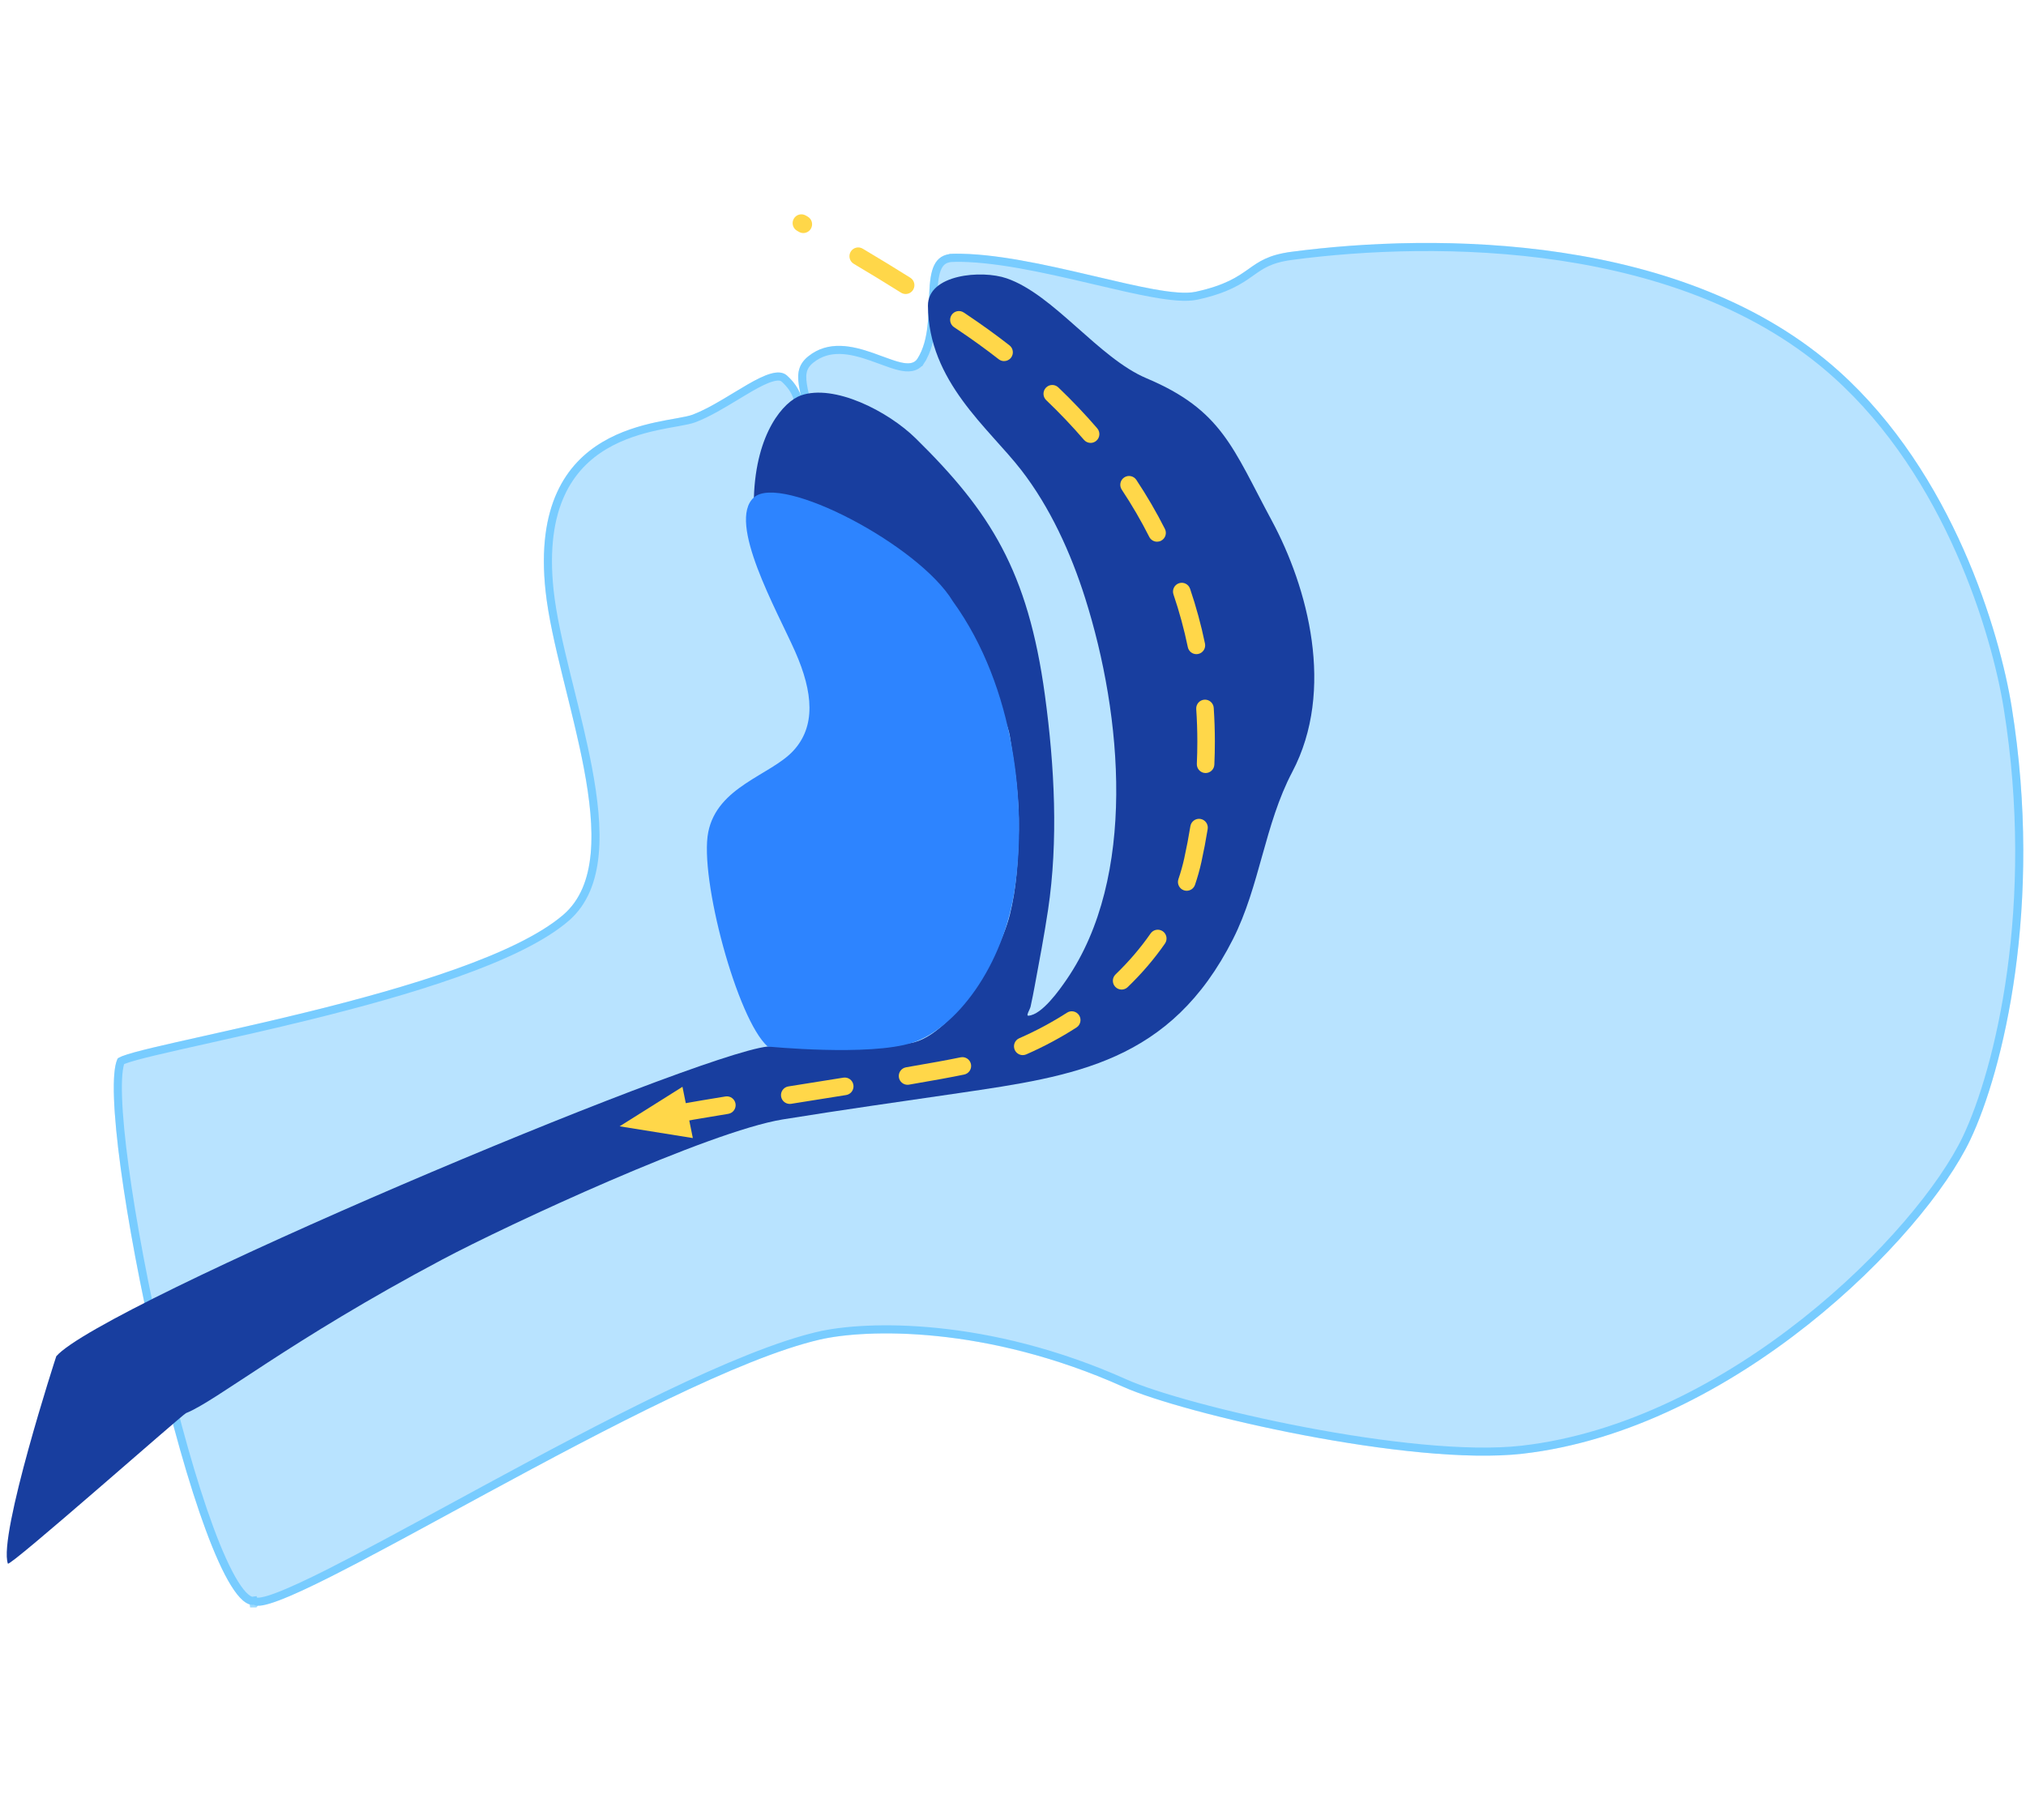 <svg width="501" height="450" viewBox="0 0 501 450" fill="none" xmlns="http://www.w3.org/2000/svg">
<mask id="mask0_251_909" style="mask-type:alpha" maskUnits="userSpaceOnUse" x="0" y="0" width="501" height="450">
<rect x="0.631" width="500" height="450" fill="#D9D9D9"/>
</mask>
<g mask="url(#mask0_251_909)">
</g>
<g clip-path="url(#clip0_251_909)">
<path fill-rule="evenodd" clip-rule="evenodd" d="M62.761 396.859C69.364 401.563 163.367 340.367 202.742 331.283C214.017 328.683 243.697 327.683 277.845 343.006C292.586 349.62 348.885 362.67 376.514 359.514C428.809 353.537 475.666 306.129 487.196 281.922C495.281 264.951 505.36 223.984 497.466 174.87C494.494 156.38 482.935 117.108 454.719 91.787C416.723 57.686 355.046 57.55 319.334 62.277C307.832 63.799 310.24 68.967 295.686 72.155C286.327 74.205 255.818 62.399 235.775 62.754C225.849 62.929 232.727 79.415 226.883 88.682C223.668 93.78 209.865 80.095 199.872 88.122C194.245 92.644 199.872 98.661 200.067 110.786C198.816 101.133 199.311 97.155 194.628 92.889C190.71 89.323 180.303 99.094 171.303 102.54C164.841 105.012 130.301 103.609 134.917 146.237C137.583 170.857 156.075 211.796 139.306 226.226C116.325 246.002 30.558 258.622 29.037 261.898C22.962 274.981 49.178 398.837 62.763 396.861L62.761 396.859Z" fill="#B8E3FF"/>
<path d="M63.341 396.045L62.746 396.747L62.619 395.872C62.177 395.936 61.562 395.768 60.729 395.055C59.903 394.349 58.991 393.21 58.013 391.638C56.061 388.5 53.974 383.848 51.845 378.099C47.593 366.618 43.243 350.958 39.501 334.801C35.76 318.648 32.635 302.033 30.824 288.649C29.918 281.955 29.344 276.088 29.184 271.5C29.104 269.205 29.128 267.247 29.261 265.676C29.389 264.184 29.609 263.118 29.886 262.451C29.897 262.444 29.91 262.437 29.924 262.428C30.066 262.346 30.296 262.238 30.634 262.107C31.303 261.849 32.275 261.546 33.534 261.2C36.045 260.509 39.589 259.675 43.897 258.698C45.937 258.236 48.145 257.742 50.491 257.218C58.037 255.53 67.007 253.525 76.363 251.22C88.628 248.199 101.588 244.656 112.93 240.624C124.241 236.604 134.063 232.057 139.959 226.984C144.418 223.147 146.469 217.594 147.065 211.195C147.661 204.803 146.818 197.455 145.382 189.867C144.182 183.522 142.555 176.953 140.978 170.584C140.668 169.332 140.36 168.088 140.057 166.854C138.209 159.323 136.57 152.209 135.912 146.13C134.771 135.603 136.059 127.887 138.656 122.188C141.249 116.498 145.182 112.744 149.468 110.189C153.767 107.625 158.426 106.265 162.454 105.393C164.091 105.039 165.61 104.768 166.962 104.526C167.275 104.471 167.579 104.416 167.873 104.363C169.401 104.086 170.748 103.823 171.66 103.474L171.66 103.474C175.063 102.171 178.687 99.973 182.008 97.958C183.173 97.251 184.302 96.567 185.37 95.952C187.473 94.741 189.329 93.802 190.866 93.371C192.42 92.934 193.361 93.089 193.954 93.628C195.531 95.065 196.466 96.444 197.08 98.068C197.185 98.528 197.295 99 197.409 99.483C197.637 100.455 197.877 101.477 198.101 102.561C198.247 103.626 198.374 104.796 198.517 106.115C198.67 107.526 198.841 109.108 199.075 110.914L201.067 110.77C201.014 107.511 200.574 104.663 200.067 102.189C199.936 101.256 199.79 100.395 199.61 99.597C199.444 98.861 199.247 98.168 199.005 97.506C198.918 97.126 198.838 96.758 198.766 96.404C198.407 94.634 198.261 93.239 198.484 92.05C198.697 90.915 199.261 89.896 200.499 88.902C205.035 85.258 210.481 86.465 215.59 88.248C216.328 88.505 217.068 88.779 217.795 89.047C219.485 89.672 221.107 90.271 222.486 90.591C223.488 90.823 224.487 90.942 225.39 90.776C226.341 90.601 227.163 90.112 227.729 89.216L226.883 88.682L227.729 89.215C229.305 86.716 229.996 83.777 230.335 80.862C230.576 78.791 230.646 76.653 230.711 74.658C230.737 73.864 230.762 73.092 230.797 72.356C230.924 69.691 231.178 67.522 231.917 66.017C232.274 65.291 232.729 64.753 233.315 64.385C233.902 64.016 234.693 63.773 235.793 63.754L235.775 62.754L235.793 63.754C245.665 63.579 258.174 66.405 269.508 69.064C270.005 69.18 270.499 69.296 270.991 69.412C276.083 70.608 280.894 71.738 285.017 72.485C289.49 73.295 293.339 73.693 295.899 73.132C303.345 71.501 306.504 69.34 309.232 67.407L309.356 67.32C310.643 66.408 311.777 65.604 313.253 64.922C314.765 64.223 316.671 63.638 319.465 63.268L319.334 62.277L319.465 63.268C337.256 60.913 361.506 59.772 386.022 63.46C410.544 67.149 435.251 75.658 454.051 92.531C482.021 117.631 493.523 156.637 496.478 175.029C504.342 223.951 494.287 264.712 486.293 281.492C480.614 293.415 466.137 311.206 446.52 326.771C426.914 342.327 402.298 355.56 376.401 358.52C362.748 360.08 341.894 357.634 322.534 353.941C303.176 350.249 285.512 345.35 278.254 342.094C243.913 326.684 214.011 327.658 202.517 330.308L202.742 331.283L202.517 330.308C192.557 332.606 179.213 338.178 164.754 345.121C150.277 352.074 134.61 360.438 119.985 368.362C117.098 369.926 114.252 371.473 111.463 372.989C100.118 379.155 89.731 384.8 81.431 388.982C76.259 391.587 71.93 393.608 68.702 394.829C67.084 395.442 65.782 395.838 64.81 396.014C64.324 396.102 63.955 396.128 63.69 396.113C63.415 396.096 63.334 396.04 63.341 396.045ZM29.824 262.493C29.824 262.493 29.824 262.493 29.824 262.493C29.824 262.493 29.824 262.493 29.824 262.493L29.824 262.493L29.824 262.493Z" stroke="#38B6FF" stroke-opacity="0.5" stroke-width="2"/>
<path fill-rule="evenodd" clip-rule="evenodd" d="M229.466 75.599C229.417 67.846 242.722 66.687 248.944 68.837C260.643 72.88 271.652 88.548 283.518 93.551C302.202 101.43 304.836 110.829 314.452 128.675C323.423 145.319 330.228 170.659 319.564 190.899C312.702 203.923 311.536 219.147 304.897 232.258C289.487 262.702 265.781 266.122 237.145 270.323C222.614 272.454 208.059 274.494 193.562 276.842C175.378 279.789 125.747 302.788 109.318 311.517C71.511 331.6 53.441 346.529 46 349.472C45.126 349.817 2.299 387.685 1.947 386.692C-0.495 379.786 13.887 335.444 13.919 335.409C25.05 322.629 171.676 260.763 189.842 258.811C194.141 258.35 216.975 256.408 222.068 257.81C232.311 260.626 246.685 238.404 249.727 226.171C251.307 219.815 251.788 213.113 251.937 205.356C252.092 197.276 251.003 190.175 249.723 182.075C248.233 172.631 228.562 144.177 220.131 136.945C214.82 132.387 213.232 158.095 205.816 156.565C194.696 154.27 185.911 139.103 186.427 123.02C186.943 106.936 193.854 99.276 198.043 97.793C206.242 94.894 219.568 101.645 226.477 108.442C244.84 126.507 254.208 141.185 258.393 171.935C260.782 189.485 261.736 207.948 259.159 225.08C258.222 231.3 257.052 237.503 255.902 243.67C255.574 245.432 255.237 247.194 254.848 248.939C254.681 249.692 253.625 251.235 254.316 251.19C257.651 250.969 261.962 244.868 263.779 242.213C281.123 216.884 277.578 177.102 268.341 147.913C264.77 136.629 259.62 125.403 252.561 116.278C244.488 105.838 229.582 94.383 229.464 75.597L229.466 75.599Z" fill="#183E9F"/>
<path d="M166.249 277.993C165.64 277.993 165.034 277.737 164.604 277.236C164.264 276.842 164.074 276.326 164.074 275.805C164.074 273.972 165.815 273.582 166.749 273.373C167.403 273.227 168.333 273.044 169.595 272.815C171.784 272.419 174.899 271.892 179.4 271.163C180.581 270.97 181.694 271.778 181.887 272.965C182.077 274.151 181.274 275.269 180.093 275.462C172.761 276.651 168.473 277.406 167.322 277.71C166.989 277.901 166.618 277.995 166.249 277.995V277.993ZM195.291 273.006C194.243 273.006 193.32 272.241 193.152 271.169C192.965 269.98 193.772 268.866 194.955 268.679C199.35 267.981 204.02 267.24 208.55 266.511C209.732 266.321 210.845 267.128 211.035 268.316C211.226 269.503 210.421 270.621 209.237 270.812C204.701 271.543 200.029 272.285 195.633 272.982C195.519 273 195.403 273.01 195.291 273.01V273.006ZM224.422 268.275C223.384 268.275 222.467 267.524 222.286 266.461C222.086 265.277 222.881 264.151 224.061 263.95C229.985 262.939 234.395 262.133 237.546 261.482C238.719 261.24 239.866 261.998 240.105 263.177C240.347 264.356 239.591 265.507 238.417 265.748C235.218 266.408 230.758 267.224 224.785 268.243C224.661 268.265 224.54 268.275 224.42 268.275H224.422ZM252.913 260.938C252.077 260.938 251.28 260.449 250.924 259.631C250.446 258.529 250.948 257.246 252.045 256.765C256.155 254.965 260.128 252.838 263.858 250.439C264.867 249.79 266.207 250.086 266.853 251.097C267.499 252.111 267.204 253.457 266.198 254.105C262.276 256.629 258.097 258.866 253.778 260.757C253.496 260.881 253.201 260.938 252.913 260.938ZM277.362 244.728C276.793 244.728 276.224 244.503 275.798 244.058C274.97 243.191 274.997 241.813 275.861 240.979C279.15 237.807 282.063 234.403 284.521 230.856C285.204 229.869 286.556 229.626 287.54 230.312C288.523 231 288.765 232.356 288.081 233.344C285.461 237.125 282.36 240.752 278.864 244.121C278.444 244.525 277.902 244.728 277.362 244.728ZM293.456 220.294C293.222 220.294 292.985 220.257 292.751 220.176C291.619 219.786 291.016 218.548 291.405 217.408C291.986 215.709 292.47 213.978 292.847 212.265C293.428 209.618 293.939 206.947 294.363 204.327C294.555 203.14 295.668 202.334 296.852 202.527C298.033 202.72 298.836 203.84 298.644 205.027C298.206 207.725 297.682 210.477 297.083 213.204C296.671 215.078 296.141 216.969 295.507 218.824C295.199 219.726 294.357 220.294 293.456 220.294ZM298.129 191.176C298.096 191.176 298.065 191.176 298.031 191.175C296.836 191.121 295.907 190.104 295.96 188.902C296.041 187.074 296.082 185.229 296.082 183.421C296.082 180.723 295.992 178.008 295.811 175.355C295.731 174.155 296.632 173.116 297.827 173.035C299.02 172.952 300.057 173.859 300.137 175.059C300.324 177.811 300.418 180.624 300.418 183.421C300.418 185.294 300.375 187.202 300.292 189.095C300.241 190.264 299.282 191.176 298.127 191.176H298.129ZM295.85 161.777C294.845 161.777 293.943 161.069 293.731 160.042C292.818 155.634 291.624 151.248 290.182 147.006C289.795 145.869 290.4 144.631 291.534 144.242C292.667 143.854 293.899 144.461 294.286 145.601C295.786 150.012 297.028 154.574 297.976 159.157C298.22 160.334 297.468 161.487 296.294 161.732C296.145 161.763 295.998 161.777 295.85 161.777ZM286.13 133.968C285.339 133.968 284.578 133.532 284.195 132.776C282.189 128.805 279.9 124.877 277.394 121.096C276.73 120.094 276.999 118.742 277.996 118.076C278.993 117.409 280.34 117.679 281.003 118.681C283.604 122.602 285.979 126.68 288.064 130.802C288.606 131.875 288.18 133.186 287.112 133.73C286.798 133.889 286.462 133.966 286.132 133.966L286.13 133.968ZM269.693 109.534C269.085 109.534 268.48 109.278 268.05 108.779C265.167 105.426 262.026 102.124 258.715 98.962C257.847 98.134 257.812 96.754 258.637 95.883C259.461 95.012 260.833 94.976 261.703 95.804C265.118 99.065 268.357 102.471 271.332 105.933C272.116 106.843 272.015 108.217 271.109 109.004C270.698 109.359 270.194 109.534 269.693 109.534ZM248.294 89.303C247.829 89.303 247.362 89.153 246.967 88.846C243.729 86.32 240.29 83.839 236.747 81.467L235.922 80.915C234.925 80.249 234.654 78.897 235.318 77.895C235.981 76.894 237.328 76.622 238.325 77.288L239.153 77.842C242.781 80.271 246.304 82.816 249.625 85.404C250.571 86.141 250.744 87.509 250.01 88.459C249.582 89.013 248.942 89.301 248.296 89.301L248.294 89.303ZM223.955 72.709C223.562 72.709 223.164 72.602 222.805 72.376C219.199 70.107 215.377 67.773 211.12 65.242C210.089 64.629 209.748 63.294 210.358 62.259C210.968 61.224 212.297 60.881 213.328 61.494C217.617 64.045 221.47 66.397 225.107 68.685C226.122 69.324 226.428 70.668 225.792 71.688C225.38 72.348 224.675 72.709 223.953 72.709H223.955ZM198.651 57.633C198.286 57.633 197.915 57.54 197.576 57.345L197.095 57.069C196.055 56.471 195.695 55.141 196.29 54.098C196.885 53.053 198.21 52.693 199.248 53.29L199.729 53.566C200.767 54.163 201.129 55.494 200.534 56.536C200.133 57.238 199.401 57.633 198.65 57.633H198.651Z" fill="#FFD749"/>
<path fill-rule="evenodd" clip-rule="evenodd" d="M153.223 278.545L168.765 268.774L171.328 281.453L153.223 278.545Z" fill="#FFD749"/>
<path fill-rule="evenodd" clip-rule="evenodd" d="M189.842 258.813C189.842 258.813 214.922 261.293 225.572 257.88C236.223 254.468 248.198 239.159 251.017 219.34C253.835 199.521 251.125 170.121 235.616 148.692C227.229 134.788 193.173 117.001 186.429 123.024C179.684 129.046 192.129 150.972 196.626 161.134C201.123 171.296 201.747 179.7 196.125 185.722C190.504 191.744 177.388 194.504 175.14 205.793C172.893 217.083 182.301 252.164 189.842 258.813Z" fill="#2D84FF"/>
</g>
<defs>
<clipPath id="clip0_251_909">
<rect width="500" height="344.527" fill="white" transform="translate(1 53)"/>
</clipPath>
</defs>
</svg>
